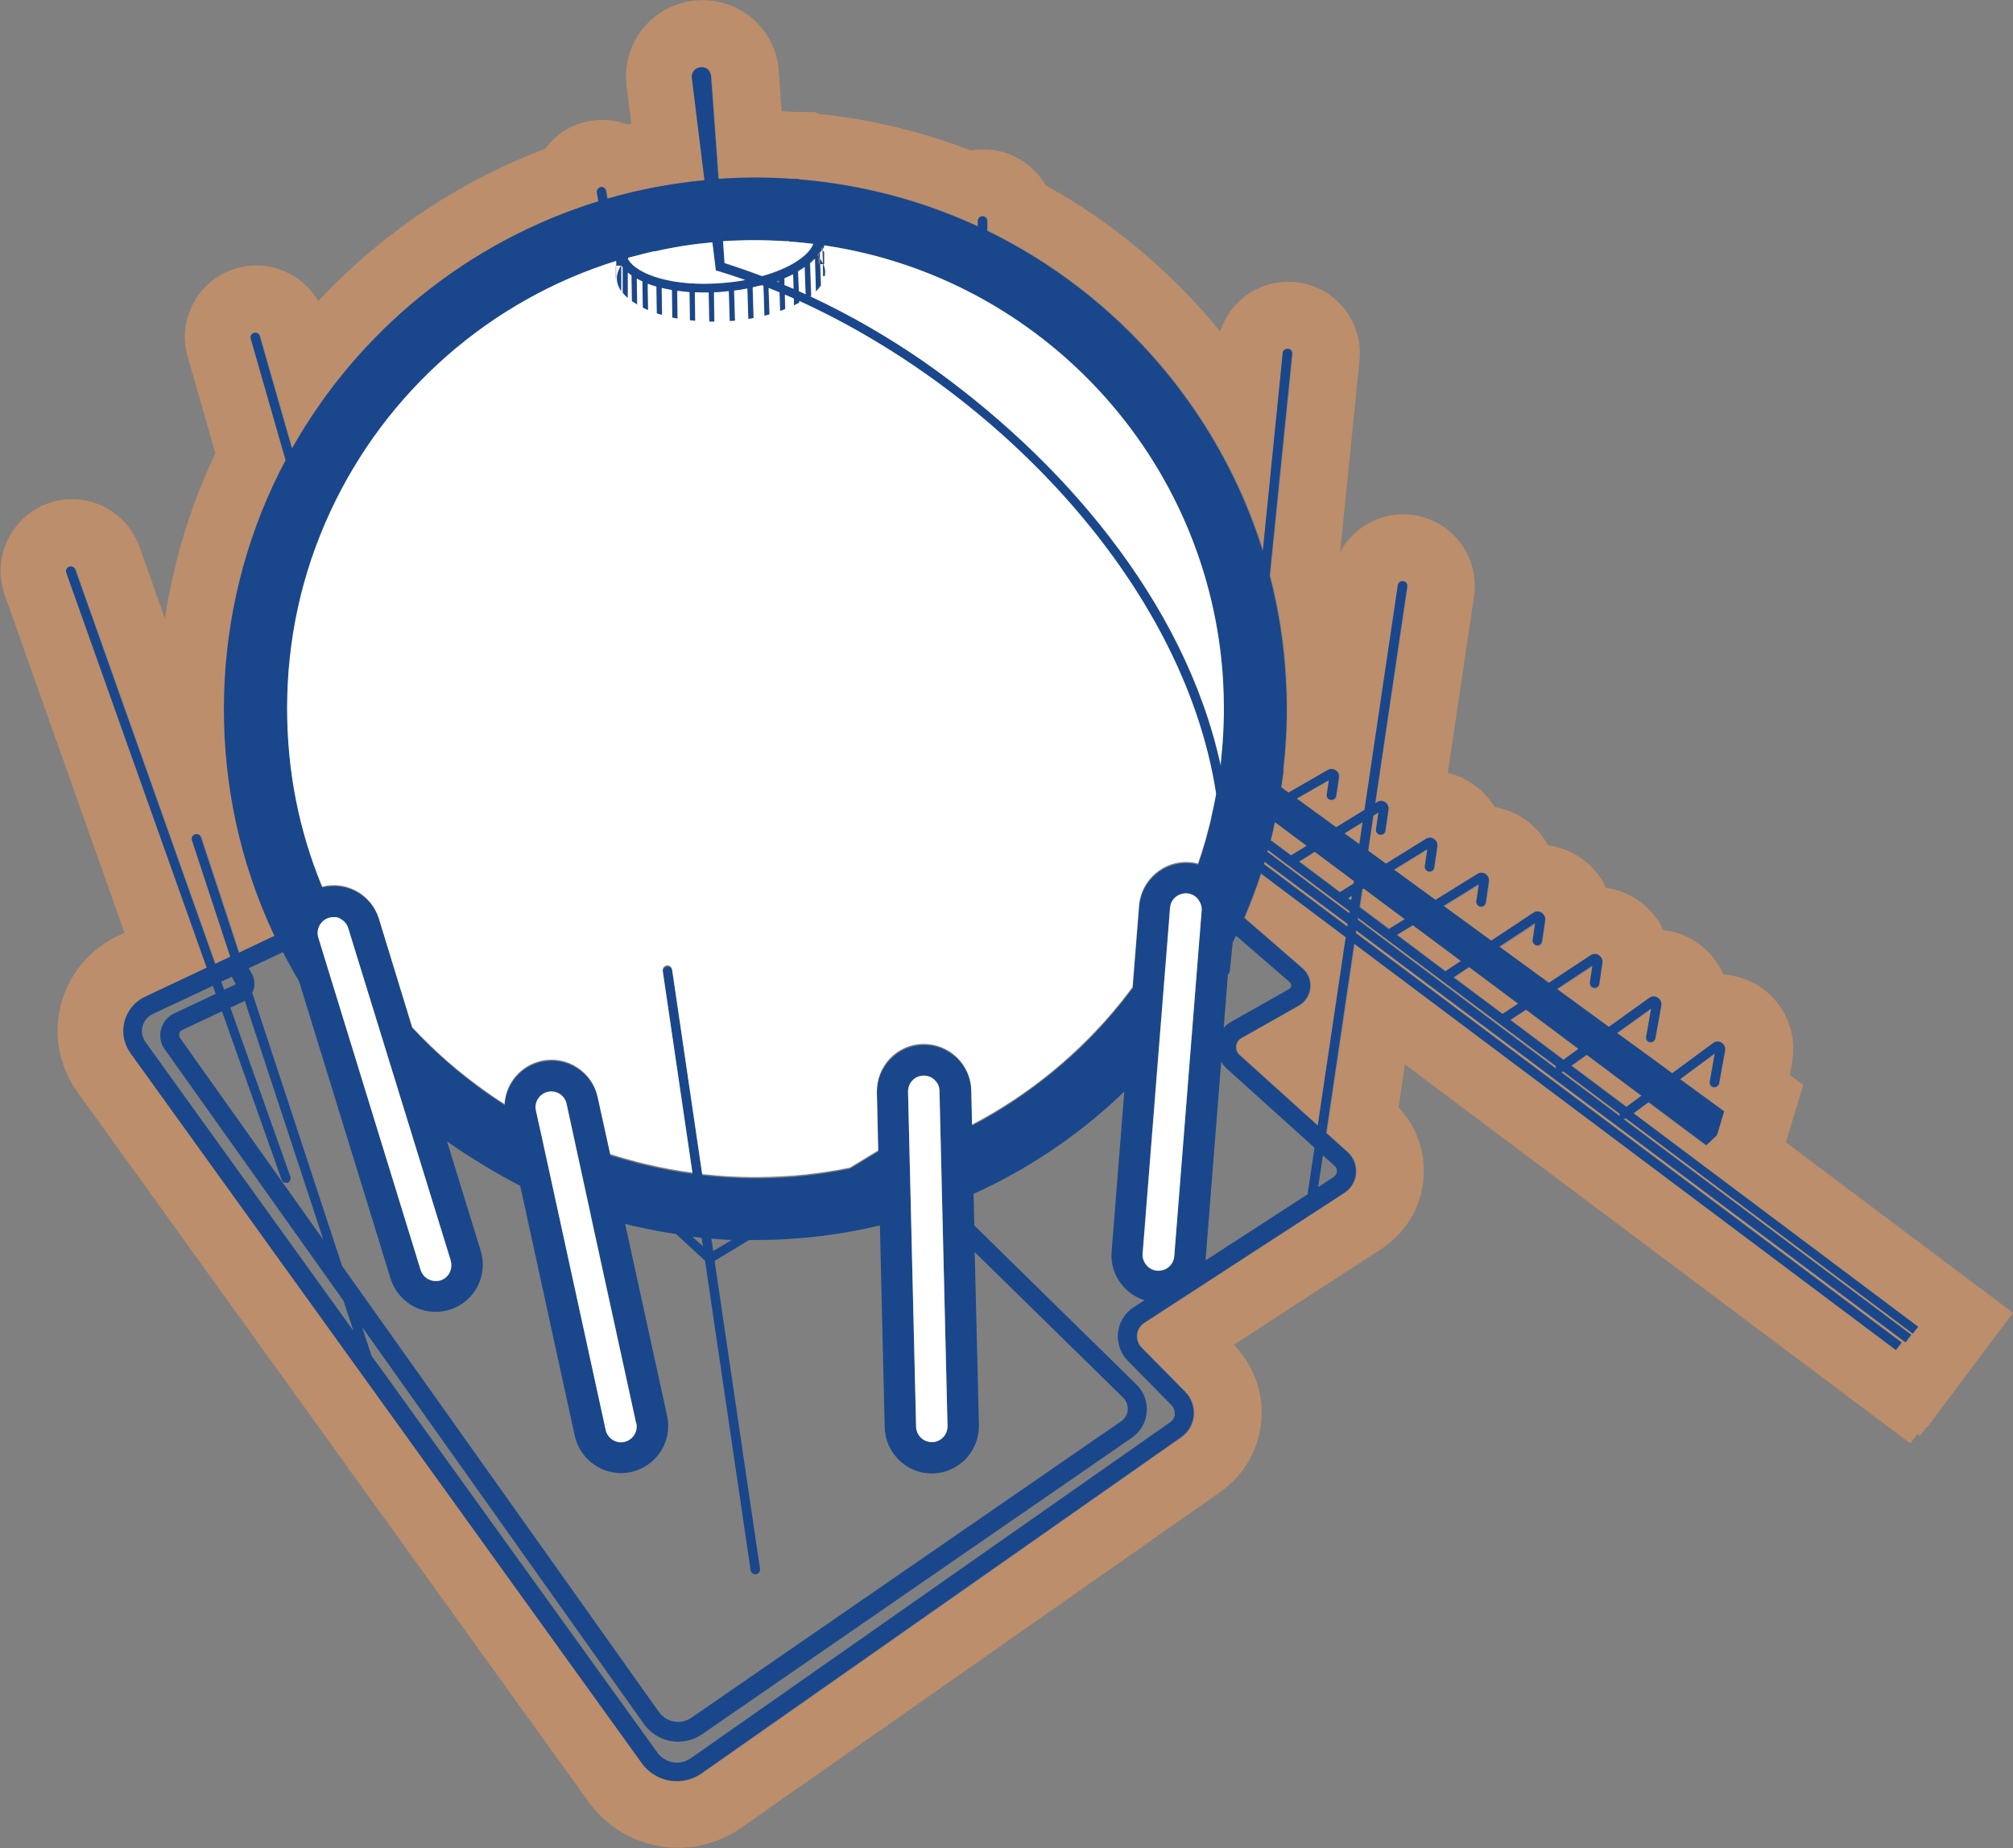 <svg xmlns="http://www.w3.org/2000/svg" id="Layer_2" data-name="Layer 2" viewBox="0 0 105.1 96.49"><rect x="0" y="0" width="105.1" height="96.49" fill="#808080" stroke="none"/><defs><style>      .cls-1 {        fill: #1a478b;      }      .cls-2 {        fill: #fff;      }      .cls-3 {        opacity: .5;      }      .cls-4 {        fill: #f89c56;      }    </style></defs><g id="Layer_3" data-name="Layer 3"><g><g class="cls-3"><path class="cls-4" d="M65.44,46.82c-.1.26-.2.52-.31.78h0s-.13.32-.13.32c0,0,0,0,0,0l3.03,2.63c.3.26.45.64.41,1.03s-.27.74-.61.93l-2.99,1.69c-.15.09-.25.23-.27.41-.02.17.04.34.17.46l4.1,3.7,1.45-9.82-4.43-3.32c-.13.41-.27.81-.43,1.21Z"></path><path class="cls-4" d="M66.02,45.11h0s4.36,3.27,4.36,3.27l.02-.14-4.34-3.25s-.02.08-.04.13Z"></path><polygon class="cls-4" points="71.03 47.35 72.55 48.49 73.38 47.98 71.24 46.38 71.17 46.43 71.03 47.35"></polygon><path class="cls-4" d="M69.83,47.07h0s-2.52-1.89-2.52-1.89h0s-.06-.04-.08-.06l-.99-.74s-.02.07-.03.1h0s4.27,3.21,4.27,3.21l.02-.11-.67-.5s0,0,0,0Z"></path><polygon class="cls-4" points="81.67 55.33 82.46 54.76 79.71 52.71 78.89 53.25 81.67 55.33"></polygon><polygon class="cls-4" points="78.48 52.94 79.29 52.4 76.73 50.49 75.92 51.02 78.48 52.94"></polygon><polygon class="cls-4" points="75.5 50.71 76.32 50.17 73.81 48.3 72.97 48.81 75.5 50.71"></polygon><path class="cls-4" d="M68.25,44.15l-1.66-1.24c-.04.17-.08.34-.12.51-.03.14-.07.28-.11.44l1.06.8.82-.51Z"></path><path class="cls-4" d="M84.6,58.15l-2.95-2.21s-.07.04-.1.04l3.08,2.31s-.04-.09-.03-.14Z"></path><polygon class="cls-4" points="82.87 55.07 82.08 55.64 84.95 57.79 85.74 57.21 82.87 55.07"></polygon><polygon class="cls-4" points="70.41 46.89 70.58 47.02 70.62 46.77 70.62 46.77 70.41 46.89"></polygon><polygon class="cls-4" points="67.86 44.98 69.99 46.58 70.71 46.13 70.73 46 68.68 44.47 67.86 44.98"></polygon><path class="cls-4" d="M75.39,51.24s-.06-.04-.09-.07l-4.35-3.26-.02.11,10.34,7.76s0-.08.01-.11l-5.9-4.42Z"></path><path class="cls-4" d="M93.24,59.65l.91-3.01-.7-.51.12-.69c.27-1.54-.4-3.09-1.71-3.94l-.03-.02c-.56-.35-1.19-.56-1.85-.6-.3-.69-.8-1.3-1.47-1.73-.5-.32-1.07-.53-1.66-.59-.3-.65-.79-1.21-1.42-1.62-.48-.31-1.02-.51-1.57-.58-.3-.65-.79-1.22-1.42-1.63h0c-.49-.32-1.04-.52-1.61-.59-.31-.57-.76-1.07-1.33-1.44-.45-.29-.95-.48-1.47-.57-.3-.5-.71-.93-1.23-1.26-.37-.24-.78-.42-1.21-.52l1.37-9.22c.3-2.04-1.12-3.94-3.16-4.24-.18-.03-.36-.04-.54-.04-1.4,0-2.65.79-3.29,1.96l1.01-9.98c.1-.99-.19-1.97-.82-2.74-.63-.77-1.52-1.25-2.51-1.36h-.02c-.12-.01-.24-.02-.36-.02-1.66,0-3.08,1.07-3.56,2.6-2.51-3.08-5.6-5.69-9.12-7.64-.65-1.12-1.86-1.87-3.24-1.87-.22,0-.44.02-.65.06-2.55-.98-5.22-1.63-7.95-1.91l-.21-.1h-1.01c-.24-.02-.48-.03-.72-.04l-.16-2.19v-.09c-.27-2.04-1.93-3.52-3.97-3.52-1.13,0-2.2.47-2.96,1.3-.75.82-1.12,1.94-1.02,3.06v.06s.26,2.03.26,2.03c0,0-.17.04-.19.04-.41-.15-.85-.24-1.31-.24-.21,0-.42.02-.63.05-.99.17-1.82.71-2.37,1.46-3.11,1.17-5.99,2.83-8.6,4.93-1.16.94-2.24,1.94-3.24,3.02-.66-1.13-1.89-1.86-3.23-1.86h0c-.34,0-.69.05-1.02.14h-.01c-.96.28-1.76.91-2.24,1.79-.48.87-.6,1.88-.32,2.83l1.44,5.04c-.03.07-.06.13-.09.2-1.25,2.7-2.1,5.52-2.54,8.44l-1.33-3.76c-.53-1.48-1.95-2.48-3.52-2.48-.43,0-.85.07-1.25.22-1.93.69-2.95,2.83-2.27,4.77l6.26,17.65-.36.17c-1.47.7-2.55,2-2.96,3.58-.41,1.58-.09,3.24.86,4.56l12.22,16.97,14.49,20.12c1.07,1.48,2.81,2.37,4.65,2.37,1.18,0,2.32-.36,3.28-1.03l25.04-17.55c1.22-.86,2-2.2,2.13-3.68.14-1.48-.39-2.94-1.43-4l7.71-5.01c1.27-.83,2.07-2.17,2.19-3.68.11-1.38-.36-2.71-1.3-3.7l.33-2.25,26.39,19.79.37-.49.13.1.35-.47.03.02,4.48-5.98-11.86-8.9ZM99.92,69.64l-14.98-11.24s-.06.02-.09.02c-.02,0-.04,0-.06,0l15.03,11.28-.3.39-28.68-21.51-.02.14,28.5,21.37-.3.39-28.28-21.21-1.46,9.88,1.1.99c.32.28.48.69.44,1.11-.03.42-.26.8-.61,1.03l-10.44,6.79c-.21.14-.35.36-.38.61-.03.25.06.5.24.68l2.28,2.31c.33.33.49.78.44,1.24-.04.46-.28.88-.66,1.14l-25.04,17.55c-.39.27-.83.4-1.27.4-.7,0-1.38-.32-1.82-.92l-14.49-20.12-12.22-16.97c-.34-.48-.46-1.08-.31-1.65s.54-1.04,1.07-1.29l3.22-1.52L3.5,29.9c-.05-.13.02-.27.15-.31.13-.05.27.02.31.15l7.3,20.58.8-.38h0l-2-6.08c-.04-.13.03-.27.16-.31.13-.04.27.03.31.16l1.98,6.02,1.86-.88-.13-.27h0c-1.67-3.65-2.52-7.53-2.52-11.57s.86-8,2.56-11.67c.21-.45.43-.89.66-1.32l-1.82-6.35c-.04-.13.04-.27.17-.3.13-.04.27.04.3.17l1.68,5.87c3.47-6.17,9.2-10.82,16-12.91l-.08-.45c-.02-.13.07-.26.2-.28.13-.02.26.07.28.2l.07.4c.6-.17,1.2-.33,1.8-.46l.18-.04c1.02-.21,2.06-.37,3.09-.47l-.66-5.34c-.06-.66.91-.79,1-.1l.39,5.37c1.27-.09,2.58-.09,3.85,0h.32l.06.03c3.3.27,6.44,1.12,9.31,2.45v-.28c0-.14.11-.25.25-.25s.25.11.25.25v.51c6.83,3.33,12.1,9.38,14.39,16.72l1.04-10.34c.01-.14.13-.23.27-.22.14.01.23.13.22.27l-1.17,11.57c.45,1.74.74,3.54.84,5.39v.05c.03.5.04,1.02.04,1.53,0,.63-.02,1.26-.06,1.87h0c-.03.4-.06.79-.11,1.21h0s-.01.1-.01.1c0,.02,0,.04,0,.07v.08c-.04.26-.07.51-.11.77l.38.28,2.03-1.17c.13-.08.29-.08.43,0,.13.09.2.24.17.4l-.14.94c-.02.13-.15.23-.28.21-.13-.02-.23-.15-.21-.28l.11-.75-1.68.96,2.06,1.5,1.48-.91h0l1.74-11.73c.02-.13.15-.23.28-.21.13.02.23.15.21.28l-1.68,11.32.09-.05c.13-.09.3-.09.43,0,.13.09.2.24.17.4l-.16,1.09c-.02.13-.15.23-.28.21-.13-.02-.23-.14-.21-.28l.13-.89-.27.17-.27,1.83.93.68h0l2.08-1.28c.13-.09.3-.09.43,0,.13.09.2.24.17.4l-.16,1.09c-.02.13-.15.23-.28.21-.13-.02-.23-.15-.21-.28l.13-.89-1.74,1.07,2.17,1.58,2.19-1.35c.13-.09.3-.09.43,0,.13.09.2.24.17.4l-.16,1.09c-.02.13-.15.23-.28.21-.13-.02-.23-.15-.21-.28l.13-.89-1.84,1.14,2.49,1.82,2.2-1.45c.13-.09.3-.09.43,0,.13.09.2.24.17.4l-.16,1.09c-.02.13-.15.23-.28.21-.13-.02-.23-.15-.21-.28l.13-.88-1.87,1.23,2.59,1.89h0l2.18-1.44c.13-.09.3-.09.43,0,.13.09.2.24.17.4l-.16,1.09c-.02.13-.15.23-.28.21-.13-.02-.23-.15-.21-.28l.13-.88-1.85,1.22,2.71,1.98,2.11-1.52c.13-.09.31-.1.44,0,.13.09.2.24.17.4l-.31,1.71c-.02.13-.15.22-.29.2-.13-.02-.22-.15-.2-.29l.27-1.47-1.78,1.28,2.88,2.1,2.15-1.58c.14-.1.31-.1.44-.01.13.09.2.24.17.4l-.31,1.71c-.02.13-.15.22-.29.2s-.22-.15-.2-.29l.26-1.47-1.82,1.34,2.3,1.68-.37,1.24-.56.53-3.01-2.25-.79.58,14.85,11.14-.3.39Z"></path><polygon class="cls-4" points="71.19 42.92 70.23 43.51 71.01 44.08 71.19 42.92"></polygon></g><g><path class="cls-1" d="M32.78,13.52c.45.82,2.37,1.47,4.99,1.25.4-.03.78-.09,1.13-.15-.46-.16-.92-.32-1.37-.45l-.15-.04-.02-.17-.16-1.3c-1,.09-2,.24-2.97.45h-.07c-.45.11-.91.23-1.36.35v.06h0ZM100.17,69.24l-.3.39-14.98-11.24s-.06.02-.09.02c-.02,0-.04,0-.06,0l15.04,11.27-.3.4-28.68-21.51-.02.14,28.5,21.38-.3.39-28.28-21.21-1.46,9.88,1.1.99c.32.28.48.69.45,1.11-.03.43-.26.8-.61,1.03l-10.44,6.78c-.22.14-.35.36-.38.61-.03.25.06.5.23.68l2.28,2.31c.33.33.48.79.45,1.24-.04.46-.29.88-.67,1.14l-25.04,17.55c-.39.27-.83.4-1.27.4-.7,0-1.38-.32-1.82-.92l-14.49-20.12-12.22-16.97c-.34-.48-.46-1.08-.31-1.65s.54-1.04,1.07-1.29l3.22-1.52L3.46,29.9c-.04-.13.02-.27.15-.31.13-.05.27.02.32.15l7.3,20.58.79-.37-2-6.08c-.04-.13.03-.27.16-.31s.27.03.31.16l1.98,6.02,1.86-.88-.13-.27h0c-1.67-3.65-2.51-7.54-2.51-11.57s.86-8,2.56-11.67c.21-.45.43-.89.66-1.32l-1.82-6.35c-.04-.13.04-.26.17-.3.13-.04.26.04.3.17l1.68,5.87c3.48-6.17,9.2-10.81,16-12.91l-.08-.45c-.02-.14.07-.26.2-.29s.26.07.28.2l.07.4c.59-.17,1.2-.33,1.8-.45l.18-.04c1.01-.22,2.05-.37,3.09-.47l-.66-5.34c-.06-.66.91-.79,1-.1l.39,5.37c1.28-.09,2.59-.09,3.85,0h.32l.06.03c3.3.27,6.44,1.13,9.31,2.45v-.28c0-.14.11-.25.24-.25s.25.11.25.25v.51c6.83,3.33,12.1,9.38,14.39,16.72l1.04-10.34c0-.13.13-.23.27-.22s.23.13.22.27l-1.17,11.57c.45,1.74.74,3.54.84,5.39v.04c.03.5.05,1.02.05,1.53,0,.63-.02,1.25-.07,1.87h0c-.02.4-.06.79-.11,1.21h0s0,.1,0,.1c0,.02,0,.04,0,.06v.08c-.04.26-.07.51-.11.77l.38.28,2.03-1.17c.13-.08.29-.09.43,0s.2.24.17.4l-.14.94c-.02.13-.14.23-.28.21s-.23-.14-.21-.28l.11-.75-1.68.96,2.06,1.5,1.48-.91,1.74-11.73c.02-.13.14-.23.28-.21s.23.14.21.28l-1.67,11.32.09-.06c.13-.09.3-.09.43,0s.2.24.17.4l-.16,1.09c-.02.13-.15.23-.28.21s-.23-.14-.21-.28l.13-.89-.27.17-.27,1.83.93.68,2.08-1.29c.13-.09.3-.09.43,0s.2.24.17.4l-.16,1.09c-.02.13-.15.23-.28.21s-.23-.14-.21-.28l.13-.89-1.74,1.07,2.17,1.58,2.18-1.35c.13-.09.3-.09.43,0,.13.09.2.24.17.4l-.16,1.09c-.02.13-.15.23-.28.21s-.23-.15-.21-.28l.13-.89-1.84,1.13,2.49,1.82,2.2-1.46c.13-.09.3-.09.43,0s.21.24.18.4l-.16,1.09c-.02.13-.14.23-.28.21s-.23-.14-.21-.28l.13-.88-1.87,1.23,2.59,1.89,2.18-1.44c.13-.09.3-.09.43,0s.21.24.18.4l-.16,1.09c-.02.13-.14.23-.28.21s-.23-.14-.21-.28l.13-.88-1.85,1.22,2.71,1.98,2.12-1.52c.13-.09.3-.1.44,0s.21.24.18.4l-.31,1.71c-.02.13-.15.23-.29.2-.03,0-.06-.01-.08-.03-.09-.05-.13-.15-.11-.25l.26-1.47-1.78,1.28,1.28.93,1.6,1.17,2.14-1.58c.14-.1.31-.1.44-.01s.21.24.18.4l-.31,1.71c-.02.13-.15.22-.29.2s-.22-.15-.2-.28l.26-1.47-1.81,1.34,2.3,1.68-.37,1.24-.56.53-3.01-2.25-.79.58,14.85,11.14ZM84.91,57.79l.79-.58-2.86-2.14-.8.57,2.87,2.15ZM81.51,55.98l3.08,2.31s-.04-.1-.03-.14l-2.94-2.21s-.07.03-.11.04ZM81.62,55.33l.79-.57-2.74-2.05-.82.54,2.77,2.08ZM81.23,55.77s0-.08,0-.11l-5.9-4.42s-.06-.04-.09-.07l-4.35-3.26v.11s10.33,7.76,10.33,7.76ZM78.44,52.94l.82-.54-2.56-1.91-.81.54,2.56,1.91ZM75.46,50.71l.81-.54-2.51-1.87-.83.51,2.53,1.9ZM72.51,48.5l.83-.51-2.14-1.6-.08.04-.14.93,1.52,1.14ZM70.97,44.08l.17-1.16-.95.59.78.57ZM70.67,46.13l.02-.13-2.05-1.53-.82.51,2.13,1.6.72-.45ZM70.54,47.02l.04-.25h0l-.2.12.17.12ZM70.44,47.68l.02-.11-.67-.5h0s-2.52-1.89-2.52-1.89c-.03-.01-.06-.04-.09-.06l-.99-.75-.03.1,4.28,3.21ZM70.34,48.38l.02-.14-4.34-3.25s-.03.08-.04.12l4.36,3.27ZM68.8,58.75l1.46-9.82-4.43-3.33c-.13.41-.27.81-.43,1.22-.1.26-.2.52-.31.78h0s-.13.32-.13.32h0s3.03,2.63,3.03,2.63c.3.25.45.64.41,1.03-.04.39-.27.74-.61.93l-2.99,1.69c-.15.09-.25.23-.27.41-.02.18.04.34.17.46l4.1,3.7ZM69.8,61.17c0-.11-.03-.23-.12-.3l-.61-.55-.25,1.66.81-.53c.1-.06.16-.17.17-.28ZM68.27,62.34l.36-2.42-4.59-4.14c-.11-.11-.21-.22-.28-.35l-.81,10.27s0,.07,0,.1l5.03-3.26.23-.15.09-.06ZM67.4,44.66l.82-.5-1.66-1.24c-.04.17-.08.34-.11.51-.03.14-.07.28-.11.44l1.07.79ZM67.42,51.47s0-.12-.08-.19l-2.81-2.43c-.05.12-.11.23-.17.35l-.15,1.5c0,.07-.05.13-.1.17l-.22,2.8c.11-.14.25-.25.42-.34l2.99-1.69c.09-.05.11-.12.11-.17ZM63.9,37.01c0-.46-.01-.93-.04-1.38v-.05c-.68-11.62-9.48-21.1-20.84-22.77v.09s-.06.09-.09.13v-.16s-.04.09-.06.13l.04.04c-.04.05-.08.1-.12.15v-.05c-.04.06-.08.12-.12.18.02.03.05.06.07.08v.37h.07l.04,1.11c-.07.11-.16.22-.27.33l-.05-1.72c-.08.08-.16.16-.25.24l.06,1.7s-.02.02-.04.03c2.09.97,4.08,2.14,5.97,3.44,3.53,2.48,6.93,5.58,9.67,9.15,2.75,3.57,4.84,7.6,5.78,11.91,0-.01,0-.03,0-.05v-.05s0-.03,0-.04v-.02c.05-.38.08-.74.1-1.09v-.06c.04-.54.06-1.1.06-1.66ZM63.24,42.67c.1-.4.18-.8.25-1.21-1.7-10.98-11.51-21.03-21.77-25.7v.09c-.08.05-.17.09-.27.14v-.35c-.17-.07-.33-.14-.48-.21l.02.75c-.09.04-.18.07-.27.1l-.03-.97c-.19-.08-.38-.16-.57-.23l.05,1.38c-.09.03-.18.05-.27.07l-.05-1.56s-.06-.02-.08-.03c-.16.04-.32.08-.48.11l.05,1.6c-.09.01-.19.03-.28.05l-.05-1.59c-.23.04-.45.08-.69.11l.05,1.57c-.09,0-.19.02-.28.02l-.05-1.56c-.07,0-.15.01-.23.02-.18.02-.36.03-.54.04l.02,1.53h-.27l-.03-1.52c-.07,0-.14,0-.22,0-.17,0-.34,0-.5-.01l.02,1.49c-.1,0-.19-.02-.28-.03l-.02-1.47c-.22-.01-.43-.04-.64-.07l.02,1.45c-.09-.01-.19-.03-.28-.05l-.02-1.44c-.18-.03-.36-.07-.53-.11l.02,1.41c-.1-.02-.19-.05-.28-.08l-.02-1.4c-.16-.04-.31-.09-.45-.15l.02,1.38c-.1-.04-.19-.09-.28-.13l-.02-1.37c-.1-.04-.2-.1-.29-.15l.02,1.36c-.1-.06-.2-.12-.28-.18l-.02-1.35c-.07-.04-.12-.09-.18-.14v1.33c-.11-.09-.21-.18-.28-.28v-1.32s-.05-.07-.08-.11v.02h0v-.02s0,0,0,0c0,0,0,0,0,0h0s0,.03,0,.03h-.24v-.26s0,0,0,0v.25h0v-.25c-6.58,2.05-12.01,6.81-14.92,13.08-1.5,3.23-2.26,6.69-2.26,10.28,0,3.24.61,6.36,1.83,9.31.59-.15,1.22-.08,1.76.21.58.31,1.01.82,1.2,1.45l1.74,5.68h0c.31.33.62.65.94.96.6.57,1.22,1.12,1.87,1.63s1.32.99,2.01,1.43c.06-1.08.83-2.03,1.93-2.26,1.33-.29,2.64.56,2.93,1.88l.66,3.01h0c.63.19,1.26.37,1.9.52l.1.02c.75.18,1.52.32,2.29.42l-1.55-10.54c-.02-.13.07-.26.21-.28.13-.02.26.08.28.21l1.57,10.68c.06,0,.11.01.17.02,1.48.16,3.03.18,4.51.07h.06c1-.09,1.99-.23,2.97-.43l1.48-.9-.07-3.04c-.01-.66.23-1.28.68-1.76.45-.47,1.07-.75,1.72-.76.66-.02,1.28.23,1.76.68.48.45.75,1.07.77,1.73l.04,1.8c2.99-1.57,5.66-3.76,7.78-6.4.21-.26.41-.52.6-.78l.34-4.26c.11-1.35,1.3-2.37,2.65-2.26.15.01.29.04.43.07.14-.41.27-.82.39-1.24h0c.04-.15.09-.31.12-.46l.03-.11c.06-.23.11-.42.15-.6h0ZM62.73,47.54c.02-.22-.05-.43-.2-.6-.14-.17-.34-.27-.56-.29h-.07c-.43,0-.79.33-.82.76l-.09,1.16-.52,6.52-.82,10.37c-.02.22.05.43.2.6.14.17.34.27.56.29h.07c.43,0,.79-.33.82-.76l1.02-12.88.41-5.16ZM61.33,73.82c.01-.17-.04-.34-.17-.46l-2.27-2.31c-.39-.39-.57-.93-.52-1.47.06-.55.36-1.03.82-1.33l.57-.37c-.44-.13-.84-.39-1.14-.75-.43-.5-.64-1.14-.58-1.8l.66-8.34c-2.3,2.22-4.97,4.03-7.87,5.34l.04,1.65,8.47,8.31c.38.37.58.9.53,1.44-.04.54-.33,1.02-.77,1.33l-22.44,15.48c-.39.27-.82.39-1.25.39-.68,0-1.35-.32-1.79-.92l-14.71-20.72.49,1.5.44.6,14.49,20.12c.4.55,1.17.68,1.73.29l25.04-17.55c.14-.1.23-.25.25-.43ZM58.88,73.63c.02-.25-.07-.49-.24-.66l-7.75-7.6.22,9.03c.01.66-.23,1.28-.68,1.76-.45.47-1.06.75-1.72.77h-.06c-1.33,0-2.43-1.08-2.46-2.41l-.25-10.54c-1.43.34-2.9.57-4.37.68h-.06c-.68.06-1.38.08-2.07.08h-.33l-1.8,1.09,2.37,16.08c.02.13-.07.26-.21.28-.01,0-.02,0-.04,0-.12,0-.23-.09-.24-.21l-2.38-16.16-1.51-1.39c-.68-.1-1.35-.23-2.02-.38l-.19-.04c-.15-.03-.3-.07-.45-.11l2.19,10.02c.29,1.33-.55,2.64-1.88,2.93-.17.04-.35.06-.53.06-1.15,0-2.16-.82-2.41-1.94l-2.85-13.06c-1.23-.63-2.71-1.53-3.82-2.32l1.76,5.72c.4,1.3-.34,2.68-1.63,3.07-.23.07-.48.11-.72.11-1.09,0-2.03-.7-2.36-1.74l-4.78-15.53c-.3-.49-.57-1-.84-1.51l-1.78.84.17.31c.11.21.15.45.11.69-.02.1-.06.19-.1.28l4.69,14.26,16.55,23.3c.39.54,1.13.67,1.69.29l22.44-15.48c.2-.14.33-.36.34-.6ZM49.24,75.04c.15-.16.23-.37.23-.59l-.42-17.5c0-.22-.1-.43-.25-.57-.15-.15-.35-.23-.56-.23h-.02c-.22,0-.43.1-.58.25-.15.16-.23.36-.23.58l.42,17.5c.01.45.38.8.82.8h.02c.22,0,.42-.1.57-.25ZM42.06,15.36l-.05-1.41c-.11.07-.22.15-.34.22l.04,1.04c.11.05.23.11.35.16ZM42.46,12.73c-.42-.05-.85-.1-1.27-.12h-.2c-1.07-.08-2.16-.08-3.24,0l.08,1.14c.66.21,1.31.43,1.96.68,1.46-.41,2.43-1.06,2.67-1.68ZM41.43,15.08l-.02-.76c-.14.07-.3.14-.46.21v.35c.17.07.33.13.48.2ZM40.68,14.76v-.12c-.06.02-.11.04-.16.06.05.02.11.04.16.07ZM37.23,65.32l.97-.58c-.36-.02-.71-.04-1.06-.07l.1.65ZM36.7,65.07l-.07-.45c-.06,0-.11,0-.17-.02-.1,0-.21-.02-.31-.03l.55.5ZM32.6,75.28c.44-.1.72-.54.62-.98l-2.38-10.9s0,0,0,0h0s-1.25-5.76-1.25-5.76c-.09-.38-.43-.65-.8-.65-.06,0-.11,0-.17.02-.45.1-.73.54-.63.98l.16.73.1.44,3.38,15.5c.08.37.42.65.8.65.06,0,.11,0,.18-.02ZM32.76,13.48s.01-.01.02-.02c0,0-.02,0-.03,0,0,0,0,0,0,.01ZM23.47,66.44c.11-.19.12-.42.06-.63l-2.47-8.01-2.44-7.91-.44-1.43c-.07-.21-.21-.38-.4-.48-.09-.05-.18-.08-.27-.09-.04,0-.07,0-.11,0-.08,0-.16.01-.24.04-.21.06-.38.21-.48.4-.1.2-.12.42-.06.63l1.96,6.37,3.38,10.98c.11.35.42.58.79.58.08,0,.16,0,.24-.03.21-.07.38-.21.48-.4ZM18.44,69.45l-.5-1.53-9.34-13.14c-.22-.3-.29-.69-.19-1.05.1-.36.34-.66.68-.82l2.17-1.02-.15-.42-3.13,1.47c-.27.12-.46.36-.54.65-.07.29-.01.58.16.82l10.83,15.04ZM16.89,64.75l-4.11-12.5s-.05.03-.07.04l-.68.32,3.13,8.82c.04.13-.02.27-.15.32-.02,0-.05,0-.08,0-.08,0-.15-.03-.19-.1-.02-.02-.03-.04-.04-.07l-3.11-8.78-2.09.98c-.1.05-.13.13-.14.18,0,.05-.02.14.04.23l5.31,7.48,2.18,3.07ZM12.3,51.38s0-.02,0-.02l-.2-.36-.55.25.15.42.59-.27s0,0,0-.02Z"></path><path class="cls-2" d="M63.86,35.63c.02.45.04.92.04,1.38,0,.56-.02,1.12-.06,1.66v.06c-.03.35-.06.71-.1,1.09v.02s0,.03,0,.04v.05s0,.03,0,.05c-.93-4.31-3.03-8.34-5.78-11.91-2.74-3.57-6.14-6.67-9.67-9.15-1.89-1.31-3.89-2.47-5.97-3.44.01,0,.03-.02.04-.03l-.06-1.7c.09-.08.18-.16.25-.24l.05,1.72c.11-.11.2-.22.27-.33l-.04-1.11h.14l.02.63h.07c.01-.08.02-.16.02-.24,0-.13-.04-.26-.09-.39h.04s0-.62,0-.62c-.03-.03-.05-.07-.09-.1v-.04s.06-.09.09-.13v-.09c11.36,1.67,20.16,11.15,20.83,22.77v.05Z"></path><path class="cls-2" d="M63.49,41.46c-.07.41-.16.81-.25,1.21h0c-.04.19-.09.39-.15.61l-.03.11c-.04.16-.08.31-.12.45h0c-.12.42-.25.84-.39,1.24-.14-.03-.28-.06-.43-.07-1.35-.11-2.54.91-2.65,2.26l-.34,4.26c-.2.26-.39.52-.6.78-2.12,2.64-4.79,4.84-7.78,6.4l-.04-1.8c-.02-.66-.29-1.27-.77-1.73-.48-.45-1.1-.69-1.76-.68-.66.01-1.27.29-1.72.76-.45.48-.69,1.1-.68,1.76l.07,3.04-1.48.9c-.98.2-1.98.34-2.97.42h-.06c-1.48.11-3.03.1-4.51-.07-.06,0-.11,0-.17-.02l-1.57-10.68c-.02-.13-.15-.23-.28-.21-.13.02-.23.15-.21.28l1.55,10.54c-.77-.1-1.54-.24-2.29-.42l-.1-.02c-.63-.15-1.27-.33-1.9-.53h0s-.66-2.99-.66-2.99c-.29-1.33-1.61-2.17-2.93-1.88-1.1.24-1.87,1.19-1.93,2.26-.69-.44-1.36-.92-2.01-1.43s-1.27-1.05-1.87-1.63c-.32-.31-.63-.63-.94-.95h0s-1.74-5.68-1.74-5.68c-.2-.63-.62-1.14-1.2-1.45-.55-.29-1.17-.36-1.76-.21-1.22-2.94-1.83-6.07-1.83-9.31,0-3.6.76-7.05,2.26-10.28,2.91-6.27,8.34-11.03,14.92-13.08v.25h0v.63h.01v-.63h.24c-.13.22-.21.45-.2.68,0,.22.08.42.21.62v-1.3s0-.02,0-.02c.02.03.05.07.08.11v1.32c.07.1.17.19.27.28v-1.33c.06.05.12.1.19.14l.02,1.35c.09.06.18.12.28.18l-.02-1.36c.09.05.19.11.29.15l.02,1.37c.09.04.18.09.28.13l-.02-1.38c.14.06.29.11.45.15l.02,1.4c.09.03.18.06.28.08l-.02-1.41c.17.04.35.08.53.11l.02,1.44c.09.02.19.04.28.05l-.02-1.45c.21.03.42.05.64.07l.02,1.47c.09,0,.18.02.28.03l-.02-1.49c.16,0,.33.01.5.01.08,0,.15,0,.22,0l.03,1.52h.27l-.02-1.53c.18,0,.36-.02.54-.04.08,0,.15-.01.23-.02l.05,1.56c.09,0,.19-.01.28-.02l-.05-1.57c.23-.03.46-.06.69-.11l.05,1.59c.09-.01.19-.03.28-.05l-.05-1.6c.16-.04.32-.08.48-.11.02,0,.05.02.08.03l.05,1.56c.09-.02.18-.04.27-.07l-.05-1.38c.19.08.38.15.57.23l.03.97c.1-.03.19-.06.27-.1l-.02-.75c.16.07.32.13.47.21v.35c.11-.05.2-.09.28-.14v-.09c10.25,4.67,20.06,14.72,21.76,25.7Z"></path><path class="cls-2" d="M62.54,46.94c.14.17.22.38.2.6l-.41,5.16-1.02,12.88c-.03.43-.39.76-.82.76h-.07c-.22-.02-.42-.12-.56-.29-.14-.17-.22-.38-.2-.6l.82-10.37.52-6.52.09-1.16c.03-.43.39-.76.82-.76h.07c.22.02.42.12.56.29Z"></path><path class="cls-2" d="M49.47,74.45c0,.22-.07.43-.23.59-.15.16-.35.25-.57.25h-.02c-.45,0-.81-.36-.82-.8l-.42-17.5c0-.22.08-.43.23-.58.15-.16.36-.25.58-.25h.02c.21,0,.41.08.56.23.16.15.25.35.25.57l.42,17.5Z"></path><path class="cls-1" d="M43.07,14.18c0,.08,0,.16-.02.24h-.07l-.02-.63h.02c.05.13.09.26.09.39Z"></path><path class="cls-1" d="M43.02,13.17v.62h-.04s-.01-.03-.02-.05l-.02-.68s.06.07.09.1Z"></path><path class="cls-1" d="M42.96,13.75v.04h-.14v-.29c.05.08.1.16.14.25Z"></path><path class="cls-2" d="M42.94,13.07l.02.68c-.04-.09-.09-.17-.15-.25v-.3s.07-.1.11-.15l.02.02Z"></path><path class="cls-1" d="M42.94,13.03v.04l-.02-.02.02-.02Z"></path><path class="cls-1" d="M42.8,13.2v.3s-.03-.05-.05-.08v-.16s.04-.04.05-.06Z"></path><path class="cls-2" d="M42.01,13.95l.05,1.41c-.12-.05-.23-.11-.35-.16l-.04-1.04c.12-.07.23-.14.34-.22Z"></path><path class="cls-2" d="M41.19,12.61c.43.03.85.07,1.27.12-.24.62-1.21,1.27-2.67,1.68-.65-.24-1.3-.47-1.96-.68l-.08-1.14c1.08-.07,2.17-.07,3.24,0h.2Z"></path><path class="cls-2" d="M41.41,14.32l.02.76-.47-.2v-.35c.15-.07.31-.14.45-.21Z"></path><path class="cls-2" d="M38.91,14.62c-.36.07-.74.12-1.13.15-2.62.23-4.54-.43-4.99-1.25h0v-.06c.45-.12.9-.24,1.36-.34h.07c.98-.23,1.98-.38,2.97-.47l.16,1.3.02.17.15.04c.45.14.91.29,1.37.45Z"></path><path class="cls-2" d="M33.22,74.3c.1.44-.18.88-.62.98-.06,0-.12.02-.18.02-.38,0-.72-.27-.8-.65l-3.38-15.5-.1-.44-.16-.73c-.1-.44.18-.88.63-.98.06-.01.11-.02.17-.02.38,0,.72.26.8.65l1.25,5.75h0s0,.02,0,.02l2.38,10.9Z"></path><path class="cls-1" d="M32.43,13.9v1.3c-.13-.2-.21-.4-.22-.62,0-.23.06-.46.2-.68h.02Z"></path><rect class="cls-1" x="32.15" y="13.9" width=".01" height=".63"></rect><path class="cls-2" d="M23.53,65.82c.06.21.04.44-.06.63-.1.19-.27.34-.48.4-.08.02-.16.03-.24.03-.36,0-.68-.23-.79-.58l-3.38-10.98-1.96-6.37c-.07-.21-.04-.43.06-.63.11-.19.28-.34.48-.4.08-.02.16-.04.24-.04.04,0,.07,0,.11,0,.09,0,.19.04.27.09.19.11.34.28.4.48l.44,1.43,2.44,7.91,2.47,8.01Z"></path></g></g></g></svg>